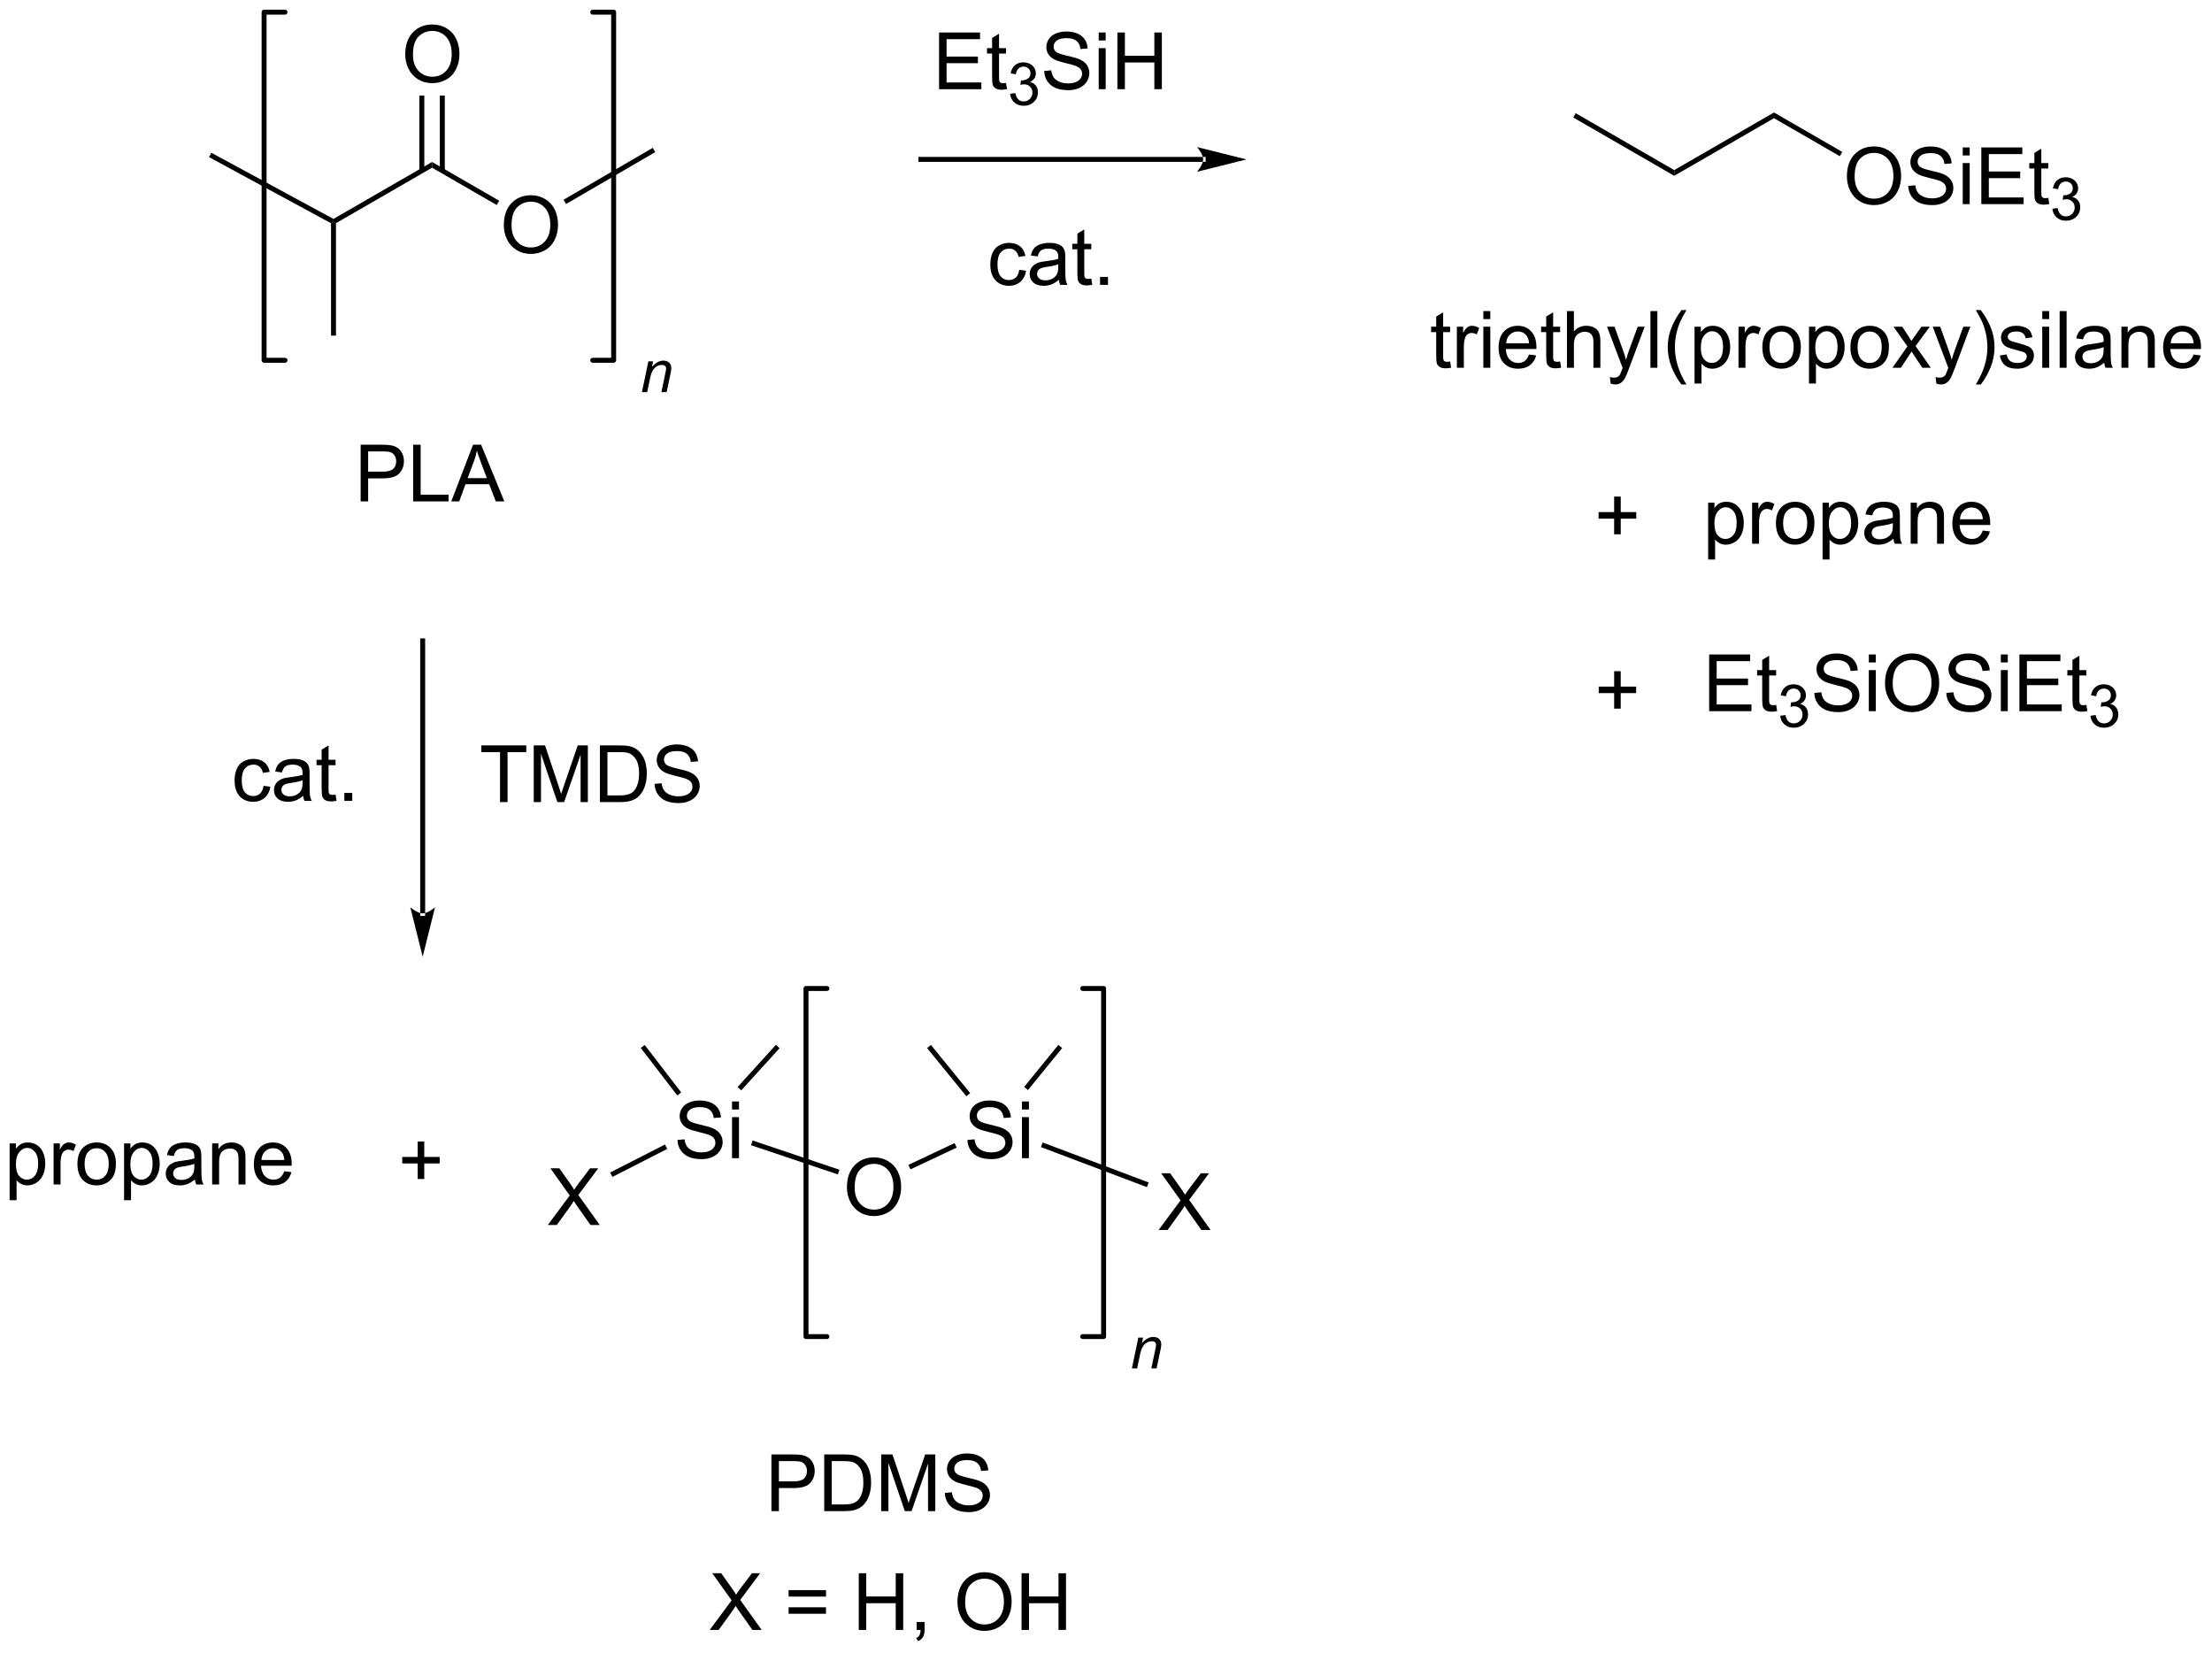 <?xml version="1.0" encoding="UTF-8"?>
<!DOCTYPE svg PUBLIC '-//W3C//DTD SVG 1.0//EN'
          'http://www.w3.org/TR/2001/REC-SVG-20010904/DTD/svg10.dtd'>
<svg stroke-dasharray="none" shape-rendering="auto" xmlns="http://www.w3.org/2000/svg" font-family="'Dialog'" text-rendering="auto" width="613" fill-opacity="1" color-interpolation="auto" color-rendering="auto" preserveAspectRatio="xMidYMid meet" font-size="12px" viewBox="0 0 613 458" fill="black" xmlns:xlink="http://www.w3.org/1999/xlink" stroke="black" image-rendering="auto" stroke-miterlimit="10" stroke-linecap="square" stroke-linejoin="miter" font-style="normal" stroke-width="1" height="458" stroke-dashoffset="0" font-weight="normal" stroke-opacity="1"
><!--Generated by the Batik Graphics2D SVG Generator--><defs id="genericDefs"
  /><g
  ><defs id="defs1"
    ><clipPath clipPathUnits="userSpaceOnUse" id="clipPath1"
      ><path d="M1.19 0.646 L230.915 0.646 L230.915 172.165 L1.19 172.165 L1.19 0.646 Z"
      /></clipPath
      ><clipPath clipPathUnits="userSpaceOnUse" id="clipPath2"
      ><path d="M-0.444 229.329 L-0.444 396.08 L222.894 396.08 L222.894 229.329 Z"
      /></clipPath
    ></defs
    ><g transform="scale(2.667,2.667) translate(-1.19,-0.646) matrix(1.029,0,0,1.029,1.646,-235.243)"
    ><path d="M121.053 245.588 L121.053 245.588 L92.545 245.588 L92.295 245.588 L92.295 245.088 L92.545 245.088 L121.053 245.088 L121.303 245.088 L121.303 245.588 ZM125.428 245.338 L120.428 244.088 C120.428 244.088 121.053 244.791 121.053 245.338 C121.053 245.885 120.428 246.588 120.428 246.588 Z" stroke="none" clip-path="url(#clipPath2)"
    /></g
    ><g transform="matrix(2.743,0,0,2.743,1.217,-629.035)"
    ><path d="M94.429 238.333 L94.429 232.607 L98.57 232.607 L98.57 233.281 L95.187 233.281 L95.187 235.036 L98.356 235.036 L98.356 235.708 L95.187 235.708 L95.187 237.656 L98.703 237.656 L98.703 238.333 L94.429 238.333 ZM101.195 237.703 L101.296 238.325 Q100.999 238.388 100.765 238.388 Q100.382 238.388 100.171 238.268 Q99.96 238.146 99.874 237.948 Q99.788 237.75 99.788 237.117 L99.788 234.732 L99.273 234.732 L99.273 234.185 L99.788 234.185 L99.788 233.156 L100.489 232.734 L100.489 234.185 L101.195 234.185 L101.195 234.732 L100.489 234.732 L100.489 237.156 Q100.489 237.458 100.525 237.544 Q100.562 237.63 100.645 237.682 Q100.731 237.732 100.887 237.732 Q101.004 237.732 101.195 237.703 Z" stroke="none" clip-path="url(#clipPath2)"
    /></g
    ><g transform="matrix(2.743,0,0,2.743,1.217,-629.035)"
    ><path d="M101.607 238.798 L102.134 238.728 Q102.226 239.177 102.443 239.375 Q102.661 239.572 102.976 239.572 Q103.347 239.572 103.603 239.314 Q103.861 239.056 103.861 238.675 Q103.861 238.312 103.622 238.078 Q103.386 237.841 103.019 237.841 Q102.87 237.841 102.648 237.9 L102.706 237.437 Q102.759 237.443 102.79 237.443 Q103.128 237.443 103.398 237.267 Q103.667 237.091 103.667 236.724 Q103.667 236.435 103.47 236.246 Q103.275 236.054 102.964 236.054 Q102.656 236.054 102.451 236.248 Q102.245 236.441 102.187 236.828 L101.659 236.734 Q101.757 236.203 102.099 235.912 Q102.443 235.621 102.953 235.621 Q103.304 235.621 103.599 235.771 Q103.896 235.922 104.052 236.183 Q104.208 236.443 104.208 236.736 Q104.208 237.015 104.058 237.244 Q103.909 237.472 103.617 237.607 Q103.997 237.695 104.208 237.972 Q104.419 238.248 104.419 238.664 Q104.419 239.226 104.009 239.619 Q103.599 240.009 102.972 240.009 Q102.407 240.009 102.032 239.673 Q101.659 239.335 101.607 238.798 Z" stroke="none" clip-path="url(#clipPath2)"
    /></g
    ><g transform="matrix(2.743,0,0,2.743,1.217,-629.035)"
    ><path d="M105.051 236.492 L105.767 236.429 Q105.817 236.859 106.002 237.135 Q106.189 237.411 106.58 237.581 Q106.971 237.75 107.457 237.75 Q107.892 237.75 108.223 237.622 Q108.556 237.492 108.718 237.268 Q108.879 237.044 108.879 236.778 Q108.879 236.508 108.723 236.307 Q108.567 236.107 108.207 235.969 Q107.978 235.88 107.189 235.69 Q106.4 235.5 106.082 235.333 Q105.674 235.117 105.471 234.799 Q105.27 234.482 105.27 234.086 Q105.27 233.653 105.515 233.276 Q105.762 232.898 106.234 232.703 Q106.707 232.508 107.286 232.508 Q107.924 232.508 108.408 232.713 Q108.895 232.919 109.155 233.317 Q109.418 233.716 109.439 234.219 L108.713 234.273 Q108.653 233.732 108.314 233.456 Q107.978 233.177 107.317 233.177 Q106.629 233.177 106.314 233.429 Q106.002 233.679 106.002 234.036 Q106.002 234.344 106.223 234.544 Q106.442 234.742 107.366 234.953 Q108.291 235.161 108.635 235.317 Q109.135 235.547 109.371 235.901 Q109.611 236.255 109.611 236.716 Q109.611 237.172 109.348 237.578 Q109.088 237.982 108.596 238.208 Q108.106 238.432 107.494 238.432 Q106.715 238.432 106.189 238.206 Q105.666 237.976 105.366 237.523 Q105.067 237.067 105.051 236.492 ZM110.559 233.414 L110.559 232.607 L111.262 232.607 L111.262 233.414 L110.559 233.414 ZM110.559 238.333 L110.559 234.185 L111.262 234.185 L111.262 238.333 L110.559 238.333 ZM112.446 238.333 L112.446 232.607 L113.204 232.607 L113.204 234.958 L116.18 234.958 L116.18 232.607 L116.938 232.607 L116.938 238.333 L116.18 238.333 L116.18 235.633 L113.204 235.633 L113.204 238.333 L112.446 238.333 Z" stroke="none" clip-path="url(#clipPath2)"
    /></g
    ><g transform="matrix(2.743,0,0,2.743,1.217,-629.035)"
    ><path d="M102.53 256.581 L103.222 256.672 Q103.108 257.386 102.641 257.792 Q102.175 258.195 101.496 258.195 Q100.644 258.195 100.126 257.638 Q99.608 257.081 99.608 256.042 Q99.608 255.37 99.829 254.867 Q100.053 254.362 100.509 254.112 Q100.965 253.859 101.498 253.859 Q102.175 253.859 102.605 254.201 Q103.035 254.542 103.155 255.172 L102.472 255.276 Q102.373 254.859 102.126 254.649 Q101.879 254.438 101.527 254.438 Q100.996 254.438 100.662 254.818 Q100.332 255.198 100.332 256.024 Q100.332 256.86 100.652 257.24 Q100.972 257.617 101.488 257.617 Q101.902 257.617 102.178 257.365 Q102.457 257.11 102.53 256.581 ZM106.53 257.589 Q106.139 257.922 105.777 258.06 Q105.418 258.195 105.004 258.195 Q104.319 258.195 103.951 257.862 Q103.584 257.526 103.584 257.008 Q103.584 256.703 103.722 256.451 Q103.863 256.198 104.087 256.047 Q104.311 255.893 104.592 255.815 Q104.8 255.761 105.217 255.711 Q106.069 255.609 106.472 255.469 Q106.475 255.323 106.475 255.284 Q106.475 254.854 106.277 254.68 Q106.006 254.44 105.475 254.44 Q104.98 254.44 104.743 254.615 Q104.506 254.789 104.394 255.229 L103.707 255.136 Q103.8 254.696 104.014 254.425 Q104.23 254.151 104.636 254.005 Q105.043 253.859 105.576 253.859 Q106.108 253.859 106.438 253.984 Q106.772 254.109 106.928 254.3 Q107.084 254.487 107.147 254.776 Q107.183 254.956 107.183 255.425 L107.183 256.362 Q107.183 257.344 107.228 257.604 Q107.272 257.862 107.405 258.102 L106.67 258.102 Q106.561 257.883 106.53 257.589 ZM106.472 256.018 Q106.09 256.175 105.324 256.284 Q104.889 256.346 104.709 256.425 Q104.53 256.503 104.431 256.654 Q104.334 256.805 104.334 256.987 Q104.334 257.268 104.548 257.456 Q104.761 257.643 105.17 257.643 Q105.576 257.643 105.891 257.466 Q106.209 257.289 106.358 256.979 Q106.472 256.742 106.472 256.276 L106.472 256.018 ZM109.807 257.471 L109.909 258.094 Q109.612 258.156 109.377 258.156 Q108.994 258.156 108.784 258.037 Q108.573 257.914 108.487 257.716 Q108.401 257.518 108.401 256.886 L108.401 254.5 L107.885 254.5 L107.885 253.953 L108.401 253.953 L108.401 252.925 L109.101 252.503 L109.101 253.953 L109.807 253.953 L109.807 254.5 L109.101 254.5 L109.101 256.925 Q109.101 257.227 109.138 257.313 Q109.174 257.399 109.257 257.451 Q109.343 257.5 109.5 257.5 Q109.617 257.5 109.807 257.471 ZM110.694 258.102 L110.694 257.3 L111.496 257.3 L111.496 258.102 L110.694 258.102 Z" stroke="none" clip-path="url(#clipPath2)"
    /></g
    ><g transform="matrix(2.743,0,0,2.743,1.217,-629.035)"
    ><path d="M42.009 321.594 L42.009 321.594 L42.009 294.066 L42.009 293.816 L42.509 293.816 L42.509 294.066 L42.509 321.594 L42.509 321.844 L42.009 321.844 ZM42.259 325.969 L43.509 320.969 C43.509 320.969 42.806 321.594 42.259 321.594 C41.712 321.594 41.009 320.969 41.009 320.969 Z" stroke="none" clip-path="url(#clipPath2)"
    /></g
    ><g transform="matrix(2.743,0,0,2.743,1.217,-629.035)"
    ><path d="M50.075 310.35 L50.075 305.298 L48.188 305.298 L48.188 304.623 L52.727 304.623 L52.727 305.298 L50.833 305.298 L50.833 310.35 L50.075 310.35 ZM53.48 310.35 L53.48 304.623 L54.621 304.623 L55.978 308.678 Q56.165 309.243 56.251 309.524 Q56.348 309.212 56.556 308.608 L57.926 304.623 L58.947 304.623 L58.947 310.35 L58.215 310.35 L58.215 305.556 L56.551 310.35 L55.868 310.35 L54.212 305.475 L54.212 310.35 L53.48 310.35 ZM60.168 310.35 L60.168 304.623 L62.142 304.623 Q62.809 304.623 63.16 304.704 Q63.652 304.819 64.001 305.116 Q64.454 305.498 64.678 306.095 Q64.902 306.688 64.902 307.454 Q64.902 308.108 64.749 308.613 Q64.598 309.116 64.358 309.446 Q64.121 309.774 63.837 309.965 Q63.556 310.155 63.155 310.254 Q62.754 310.35 62.236 310.35 L60.168 310.35 ZM60.926 309.673 L62.15 309.673 Q62.715 309.673 63.038 309.569 Q63.361 309.462 63.551 309.272 Q63.822 309.001 63.97 308.548 Q64.121 308.092 64.121 307.444 Q64.121 306.545 63.827 306.063 Q63.533 305.579 63.111 305.415 Q62.806 305.298 62.129 305.298 L60.926 305.298 L60.926 309.673 ZM65.688 308.509 L66.404 308.446 Q66.453 308.876 66.638 309.152 Q66.826 309.428 67.216 309.597 Q67.607 309.767 68.094 309.767 Q68.529 309.767 68.859 309.639 Q69.193 309.509 69.354 309.285 Q69.516 309.061 69.516 308.795 Q69.516 308.524 69.359 308.324 Q69.203 308.123 68.844 307.985 Q68.615 307.897 67.826 307.707 Q67.037 307.517 66.719 307.35 Q66.31 307.134 66.107 306.816 Q65.906 306.498 65.906 306.103 Q65.906 305.67 66.151 305.293 Q66.398 304.915 66.87 304.72 Q67.344 304.524 67.922 304.524 Q68.56 304.524 69.044 304.73 Q69.531 304.936 69.792 305.334 Q70.055 305.733 70.076 306.235 L69.349 306.29 Q69.289 305.748 68.951 305.472 Q68.615 305.194 67.953 305.194 Q67.266 305.194 66.951 305.446 Q66.638 305.696 66.638 306.053 Q66.638 306.36 66.859 306.561 Q67.078 306.759 68.003 306.97 Q68.927 307.178 69.271 307.334 Q69.771 307.563 70.008 307.918 Q70.247 308.272 70.247 308.733 Q70.247 309.188 69.984 309.595 Q69.724 309.998 69.232 310.225 Q68.742 310.449 68.13 310.449 Q67.352 310.449 66.826 310.222 Q66.302 309.993 66.003 309.54 Q65.703 309.084 65.688 308.509 Z" stroke="none" clip-path="url(#clipPath2)"
    /></g
    ><g transform="matrix(2.743,0,0,2.743,1.217,-629.035)"
    ><path d="M33.5 251.869 L33.25 251.725 L33.246 251.439 L43.209 245.686 L43.209 246.264 Z" stroke="none" clip-path="url(#clipPath2)"
    /></g
    ><g transform="matrix(2.743,0,0,2.743,1.217,-629.035)"
    ><path d="M50.457 252.086 Q50.457 250.659 51.222 249.854 Q51.988 249.047 53.199 249.047 Q53.99 249.047 54.626 249.427 Q55.264 249.805 55.597 250.482 Q55.933 251.159 55.933 252.018 Q55.933 252.891 55.582 253.578 Q55.23 254.266 54.584 254.62 Q53.941 254.974 53.194 254.974 Q52.386 254.974 51.748 254.583 Q51.113 254.19 50.785 253.516 Q50.457 252.839 50.457 252.086 ZM51.238 252.096 Q51.238 253.133 51.793 253.729 Q52.35 254.323 53.191 254.323 Q54.045 254.323 54.597 253.721 Q55.152 253.12 55.152 252.016 Q55.152 251.315 54.915 250.794 Q54.678 250.273 54.222 249.987 Q53.769 249.698 53.201 249.698 Q52.397 249.698 51.816 250.253 Q51.238 250.805 51.238 252.096 Z" stroke="none" clip-path="url(#clipPath2)"
    /></g
    ><g transform="matrix(2.743,0,0,2.743,1.217,-629.035)"
    ><path d="M43.209 246.264 L43.209 245.686 L49.989 249.601 L49.739 250.034 Z" stroke="none" clip-path="url(#clipPath2)"
    /></g
    ><g transform="matrix(2.743,0,0,2.743,1.217,-629.035)"
    ><path d="M40.497 234.836 Q40.497 233.409 41.263 232.604 Q42.029 231.797 43.239 231.797 Q44.031 231.797 44.667 232.177 Q45.305 232.555 45.638 233.232 Q45.974 233.909 45.974 234.768 Q45.974 235.641 45.622 236.328 Q45.271 237.016 44.625 237.37 Q43.982 237.724 43.234 237.724 Q42.427 237.724 41.789 237.333 Q41.154 236.94 40.825 236.266 Q40.497 235.589 40.497 234.836 ZM41.279 234.846 Q41.279 235.883 41.833 236.479 Q42.391 237.073 43.232 237.073 Q44.086 237.073 44.638 236.471 Q45.193 235.87 45.193 234.766 Q45.193 234.065 44.956 233.544 Q44.719 233.023 44.263 232.737 Q43.81 232.448 43.242 232.448 Q42.437 232.448 41.857 233.003 Q41.279 233.555 41.279 234.846 Z" stroke="none" clip-path="url(#clipPath2)"
    /></g
    ><g transform="matrix(2.743,0,0,2.743,1.217,-629.035)"
    ><path d="M44.494 246.573 L44.494 238.977 L43.994 238.977 L43.994 246.573 ZM42.424 246.573 L42.424 238.977 L41.924 238.977 L41.924 246.573 Z" stroke="none" clip-path="url(#clipPath2)"
    /></g
    ><g transform="matrix(2.743,0,0,2.743,1.217,-629.035)"
    ><path d="M33.246 251.439 L33.25 251.725 L33 251.874 L20.672 245.195 L20.91 244.755 Z" stroke="none" clip-path="url(#clipPath2)"
    /></g
    ><g transform="matrix(2.743,0,0,2.743,1.217,-629.035)"
    ><path d="M33 251.874 L33.25 251.725 L33.5 251.869 L33.5 263.225 L33 263.225 Z" stroke="none" clip-path="url(#clipPath2)"
    /></g
    ><g transform="matrix(2.743,0,0,2.743,1.217,-629.035)"
    ><path d="M56.743 249.935 L56.491 249.502 L65.502 244.259 L65.754 244.691 Z" stroke="none" clip-path="url(#clipPath2)"
    /></g
    ><g stroke-width="0.5" transform="matrix(2.743,0,0,2.743,1.217,-629.035)" stroke-linejoin="round" stroke-linecap="round"
    ><path fill="none" d="M59.443 265.718 L61.553 265.718 L61.553 230.552 L59.443 230.552" clip-path="url(#clipPath2)"
    /></g
    ><g stroke-width="0.5" transform="matrix(2.743,0,0,2.743,1.217,-629.035)" stroke-linejoin="round" stroke-linecap="round"
    ><path fill="none" d="M28.347 230.552 L26.237 230.552 L26.237 265.718 L28.347 265.718" clip-path="url(#clipPath2)"
    /></g
    ><g transform="matrix(2.743,0,0,2.743,1.217,-629.035)"
    ><path d="M64.41 268.934 L65.061 265.823 L65.541 265.823 L65.428 266.364 Q65.74 266.046 66.012 265.899 Q66.285 265.753 66.57 265.753 Q66.947 265.753 67.162 265.958 Q67.379 266.163 67.379 266.505 Q67.379 266.678 67.303 267.049 L66.906 268.934 L66.377 268.934 L66.789 266.962 Q66.852 266.674 66.852 266.538 Q66.852 266.382 66.744 266.286 Q66.637 266.188 66.436 266.188 Q66.027 266.188 65.709 266.481 Q65.393 266.774 65.242 267.487 L64.942 268.934 L64.41 268.934 Z" stroke="none" clip-path="url(#clipPath2)"
    /></g
    ><g transform="matrix(2.743,0,0,2.743,1.217,-629.035)"
    ><path d="M35.992 279.975 L35.992 274.248 L38.154 274.248 Q38.724 274.248 39.023 274.303 Q39.445 274.373 39.729 274.571 Q40.016 274.767 40.19 275.123 Q40.365 275.478 40.365 275.905 Q40.365 276.634 39.898 277.142 Q39.435 277.647 38.219 277.647 L36.75 277.647 L36.75 279.975 L35.992 279.975 ZM36.75 276.97 L38.232 276.97 Q38.966 276.97 39.273 276.696 Q39.583 276.423 39.583 275.928 Q39.583 275.569 39.401 275.313 Q39.219 275.056 38.922 274.975 Q38.732 274.923 38.216 274.923 L36.75 274.923 L36.75 276.97 ZM41.297 279.975 L41.297 274.248 L42.055 274.248 L42.055 279.298 L44.875 279.298 L44.875 279.975 L41.297 279.975 ZM45.147 279.975 L47.348 274.248 L48.165 274.248 L50.509 279.975 L49.645 279.975 L48.978 278.241 L46.582 278.241 L45.954 279.975 L45.147 279.975 ZM46.801 277.623 L48.743 277.623 L48.145 276.038 Q47.871 275.313 47.738 274.85 Q47.629 275.399 47.431 275.944 L46.801 277.623 Z" stroke="none" clip-path="url(#clipPath2)"
    /></g
    ><g transform="matrix(2.743,0,0,2.743,1.217,-629.035)"
    ><path d="M162.634 300.91 L162.634 299.34 L161.074 299.34 L161.074 298.684 L162.634 298.684 L162.634 297.127 L163.298 297.127 L163.298 298.684 L164.855 298.684 L164.855 299.34 L163.298 299.34 L163.298 300.91 L162.634 300.91 Z" stroke="none" clip-path="url(#clipPath2)"
    /></g
    ><g transform="matrix(2.743,0,0,2.743,1.217,-629.035)"
    ><path d="M158.5 241.191 L158.75 240.758 L168.704 246.505 L168.704 247.083 Z" stroke="none" clip-path="url(#clipPath2)"
    /></g
    ><g transform="matrix(2.743,0,0,2.743,1.217,-629.035)"
    ><path d="M168.704 247.083 L168.704 246.505 L178.783 240.686 L178.783 241.264 Z" stroke="none" clip-path="url(#clipPath2)"
    /></g
    ><g transform="matrix(2.743,0,0,2.743,1.217,-629.035)"
    ><path d="M186.149 247.155 Q186.149 245.728 186.915 244.923 Q187.681 244.116 188.892 244.116 Q189.683 244.116 190.319 244.496 Q190.957 244.874 191.29 245.551 Q191.626 246.228 191.626 247.087 Q191.626 247.96 191.274 248.647 Q190.923 249.335 190.277 249.689 Q189.634 250.043 188.886 250.043 Q188.079 250.043 187.441 249.652 Q186.806 249.259 186.477 248.585 Q186.149 247.907 186.149 247.155 ZM186.931 247.165 Q186.931 248.202 187.485 248.798 Q188.043 249.392 188.884 249.392 Q189.738 249.392 190.29 248.79 Q190.845 248.189 190.845 247.085 Q190.845 246.384 190.608 245.863 Q190.371 245.342 189.915 245.056 Q189.462 244.767 188.894 244.767 Q188.089 244.767 187.509 245.322 Q186.931 245.874 186.931 247.165 ZM192.343 248.103 L193.06 248.04 Q193.109 248.47 193.294 248.746 Q193.481 249.022 193.872 249.191 Q194.263 249.361 194.75 249.361 Q195.185 249.361 195.515 249.233 Q195.849 249.103 196.01 248.879 Q196.172 248.655 196.172 248.389 Q196.172 248.119 196.015 247.918 Q195.859 247.717 195.5 247.579 Q195.27 247.491 194.481 247.301 Q193.692 247.111 193.375 246.944 Q192.966 246.728 192.763 246.41 Q192.562 246.092 192.562 245.697 Q192.562 245.264 192.807 244.887 Q193.054 244.509 193.526 244.314 Q194 244.119 194.578 244.119 Q195.216 244.119 195.7 244.324 Q196.187 244.53 196.448 244.928 Q196.711 245.327 196.731 245.829 L196.005 245.884 Q195.945 245.342 195.606 245.066 Q195.27 244.788 194.609 244.788 Q193.922 244.788 193.606 245.04 Q193.294 245.29 193.294 245.647 Q193.294 245.954 193.515 246.155 Q193.734 246.353 194.659 246.564 Q195.583 246.772 195.927 246.928 Q196.427 247.157 196.664 247.512 Q196.903 247.866 196.903 248.327 Q196.903 248.782 196.64 249.189 Q196.38 249.592 195.888 249.819 Q195.398 250.043 194.786 250.043 Q194.007 250.043 193.481 249.816 Q192.958 249.587 192.659 249.134 Q192.359 248.678 192.343 248.103 ZM197.851 245.025 L197.851 244.217 L198.554 244.217 L198.554 245.025 L197.851 245.025 ZM197.851 249.944 L197.851 245.796 L198.554 245.796 L198.554 249.944 L197.851 249.944 ZM199.73 249.944 L199.73 244.217 L203.871 244.217 L203.871 244.892 L200.488 244.892 L200.488 246.647 L203.657 246.647 L203.657 247.319 L200.488 247.319 L200.488 249.267 L204.004 249.267 L204.004 249.944 L199.73 249.944 ZM206.496 249.314 L206.597 249.936 Q206.3 249.999 206.066 249.999 Q205.683 249.999 205.472 249.879 Q205.261 249.756 205.175 249.559 Q205.089 249.361 205.089 248.728 L205.089 246.342 L204.574 246.342 L204.574 245.796 L205.089 245.796 L205.089 244.767 L205.79 244.345 L205.79 245.796 L206.496 245.796 L206.496 246.342 L205.79 246.342 L205.79 248.767 Q205.79 249.069 205.827 249.155 Q205.863 249.241 205.946 249.293 Q206.032 249.342 206.189 249.342 Q206.306 249.342 206.496 249.314 Z" stroke="none" clip-path="url(#clipPath2)"
    /></g
    ><g transform="matrix(2.743,0,0,2.743,1.217,-629.035)"
    ><path d="M206.908 250.409 L207.435 250.339 Q207.527 250.788 207.744 250.985 Q207.963 251.183 208.277 251.183 Q208.648 251.183 208.904 250.925 Q209.162 250.667 209.162 250.286 Q209.162 249.923 208.923 249.689 Q208.687 249.452 208.32 249.452 Q208.172 249.452 207.949 249.511 L208.007 249.048 Q208.06 249.054 208.091 249.054 Q208.429 249.054 208.699 248.878 Q208.968 248.702 208.968 248.335 Q208.968 248.046 208.771 247.857 Q208.576 247.665 208.265 247.665 Q207.957 247.665 207.752 247.858 Q207.547 248.052 207.488 248.439 L206.961 248.345 Q207.058 247.814 207.4 247.523 Q207.744 247.232 208.254 247.232 Q208.605 247.232 208.9 247.382 Q209.197 247.532 209.353 247.794 Q209.509 248.054 209.509 248.347 Q209.509 248.626 209.359 248.855 Q209.211 249.083 208.918 249.218 Q209.298 249.306 209.509 249.583 Q209.72 249.858 209.72 250.274 Q209.72 250.837 209.31 251.23 Q208.9 251.62 208.273 251.62 Q207.709 251.62 207.334 251.284 Q206.961 250.946 206.908 250.409 Z" stroke="none" clip-path="url(#clipPath2)"
    /></g
    ><g transform="matrix(2.743,0,0,2.743,1.217,-629.035)"
    ><path d="M178.783 241.264 L178.783 240.686 L185.682 244.67 L185.432 245.103 Z" stroke="none" clip-path="url(#clipPath2)"
    /></g
    ><g transform="matrix(2.743,0,0,2.743,1.217,-629.035)"
    ><path d="M162.632 283.296 L162.632 281.716 L161.062 281.716 L161.062 281.055 L162.632 281.055 L162.632 279.488 L163.3 279.488 L163.3 281.055 L164.867 281.055 L164.867 281.716 L163.3 281.716 L163.3 283.296 L162.632 283.296 Z" stroke="none" clip-path="url(#clipPath2)"
    /></g
    ><g transform="matrix(2.743,0,0,2.743,1.217,-629.035)"
    ><path d="M172.233 301.163 L172.233 295.436 L176.373 295.436 L176.373 296.11 L172.991 296.11 L172.991 297.866 L176.16 297.866 L176.16 298.538 L172.991 298.538 L172.991 300.485 L176.506 300.485 L176.506 301.163 L172.233 301.163 ZM178.998 300.532 L179.1 301.155 Q178.803 301.217 178.569 301.217 Q178.186 301.217 177.975 301.097 Q177.764 300.975 177.678 300.777 Q177.592 300.579 177.592 299.946 L177.592 297.561 L177.077 297.561 L177.077 297.014 L177.592 297.014 L177.592 295.985 L178.293 295.563 L178.293 297.014 L178.998 297.014 L178.998 297.561 L178.293 297.561 L178.293 299.985 Q178.293 300.288 178.329 300.373 Q178.366 300.459 178.449 300.512 Q178.535 300.561 178.691 300.561 Q178.808 300.561 178.998 300.532 Z" stroke="none" clip-path="url(#clipPath2)"
    /></g
    ><g transform="matrix(2.743,0,0,2.743,1.217,-629.035)"
    ><path d="M179.411 301.628 L179.938 301.557 Q180.03 302.007 180.246 302.204 Q180.465 302.401 180.78 302.401 Q181.151 302.401 181.407 302.143 Q181.665 301.886 181.665 301.505 Q181.665 301.141 181.426 300.907 Q181.19 300.671 180.823 300.671 Q180.674 300.671 180.452 300.729 L180.51 300.266 Q180.563 300.272 180.594 300.272 Q180.932 300.272 181.202 300.096 Q181.471 299.921 181.471 299.553 Q181.471 299.264 181.274 299.075 Q181.078 298.884 180.768 298.884 Q180.459 298.884 180.254 299.077 Q180.049 299.27 179.991 299.657 L179.463 299.563 Q179.561 299.032 179.903 298.741 Q180.246 298.45 180.756 298.45 Q181.108 298.45 181.403 298.6 Q181.7 298.751 181.856 299.012 Q182.012 299.272 182.012 299.565 Q182.012 299.844 181.862 300.073 Q181.713 300.302 181.42 300.436 Q181.801 300.524 182.012 300.802 Q182.223 301.077 182.223 301.493 Q182.223 302.055 181.813 302.448 Q181.403 302.839 180.776 302.839 Q180.211 302.839 179.836 302.503 Q179.463 302.165 179.411 301.628 Z" stroke="none" clip-path="url(#clipPath2)"
    /></g
    ><g transform="matrix(2.743,0,0,2.743,1.217,-629.035)"
    ><path d="M182.855 299.321 L183.571 299.259 Q183.62 299.688 183.805 299.965 Q183.993 300.241 184.383 300.41 Q184.774 300.579 185.261 300.579 Q185.696 300.579 186.027 300.452 Q186.36 300.321 186.522 300.097 Q186.683 299.873 186.683 299.608 Q186.683 299.337 186.527 299.137 Q186.37 298.936 186.011 298.798 Q185.782 298.709 184.993 298.519 Q184.204 298.329 183.886 298.163 Q183.477 297.946 183.274 297.629 Q183.074 297.311 183.074 296.915 Q183.074 296.483 183.318 296.105 Q183.566 295.728 184.037 295.532 Q184.511 295.337 185.089 295.337 Q185.727 295.337 186.212 295.543 Q186.699 295.748 186.959 296.147 Q187.222 296.545 187.243 297.048 L186.516 297.103 Q186.456 296.561 186.118 296.285 Q185.782 296.006 185.12 296.006 Q184.433 296.006 184.118 296.259 Q183.805 296.509 183.805 296.866 Q183.805 297.173 184.027 297.373 Q184.245 297.571 185.17 297.782 Q186.095 297.991 186.438 298.147 Q186.938 298.376 187.175 298.73 Q187.415 299.084 187.415 299.545 Q187.415 300.001 187.152 300.407 Q186.891 300.811 186.399 301.038 Q185.91 301.262 185.298 301.262 Q184.519 301.262 183.993 301.035 Q183.47 300.806 183.17 300.353 Q182.87 299.897 182.855 299.321 ZM188.363 296.243 L188.363 295.436 L189.066 295.436 L189.066 296.243 L188.363 296.243 ZM188.363 301.163 L188.363 297.014 L189.066 297.014 L189.066 301.163 L188.363 301.163 ZM189.997 298.373 Q189.997 296.946 190.762 296.142 Q191.528 295.334 192.739 295.334 Q193.531 295.334 194.166 295.715 Q194.804 296.092 195.137 296.769 Q195.473 297.446 195.473 298.306 Q195.473 299.178 195.122 299.866 Q194.77 300.553 194.124 300.907 Q193.481 301.262 192.734 301.262 Q191.927 301.262 191.288 300.871 Q190.653 300.478 190.325 299.803 Q189.997 299.126 189.997 298.373 ZM190.778 298.384 Q190.778 299.42 191.333 300.017 Q191.89 300.61 192.731 300.61 Q193.585 300.61 194.137 300.009 Q194.692 299.407 194.692 298.303 Q194.692 297.603 194.455 297.082 Q194.218 296.561 193.762 296.274 Q193.309 295.985 192.742 295.985 Q191.937 295.985 191.356 296.54 Q190.778 297.092 190.778 298.384 ZM196.191 299.321 L196.907 299.259 Q196.956 299.688 197.141 299.965 Q197.329 300.241 197.72 300.41 Q198.11 300.579 198.597 300.579 Q199.032 300.579 199.363 300.452 Q199.696 300.321 199.857 300.097 Q200.019 299.873 200.019 299.608 Q200.019 299.337 199.863 299.137 Q199.706 298.936 199.347 298.798 Q199.118 298.709 198.329 298.519 Q197.54 298.329 197.222 298.163 Q196.813 297.946 196.61 297.629 Q196.41 297.311 196.41 296.915 Q196.41 296.483 196.654 296.105 Q196.902 295.728 197.373 295.532 Q197.847 295.337 198.425 295.337 Q199.063 295.337 199.548 295.543 Q200.035 295.748 200.295 296.147 Q200.558 296.545 200.579 297.048 L199.852 297.103 Q199.792 296.561 199.454 296.285 Q199.118 296.006 198.456 296.006 Q197.769 296.006 197.454 296.259 Q197.141 296.509 197.141 296.866 Q197.141 297.173 197.363 297.373 Q197.581 297.571 198.506 297.782 Q199.43 297.991 199.774 298.147 Q200.274 298.376 200.511 298.73 Q200.751 299.084 200.751 299.545 Q200.751 300.001 200.488 300.407 Q200.227 300.811 199.735 301.038 Q199.245 301.262 198.633 301.262 Q197.855 301.262 197.329 301.035 Q196.805 300.806 196.506 300.353 Q196.206 299.897 196.191 299.321 ZM201.699 296.243 L201.699 295.436 L202.402 295.436 L202.402 296.243 L201.699 296.243 ZM201.699 301.163 L201.699 297.014 L202.402 297.014 L202.402 301.163 L201.699 301.163 ZM203.577 301.163 L203.577 295.436 L207.718 295.436 L207.718 296.11 L204.335 296.11 L204.335 297.866 L207.505 297.866 L207.505 298.538 L204.335 298.538 L204.335 300.485 L207.851 300.485 L207.851 301.163 L203.577 301.163 ZM210.343 300.532 L210.445 301.155 Q210.148 301.217 209.913 301.217 Q209.531 301.217 209.32 301.097 Q209.109 300.975 209.023 300.777 Q208.937 300.579 208.937 299.946 L208.937 297.561 L208.421 297.561 L208.421 297.014 L208.937 297.014 L208.937 295.985 L209.637 295.563 L209.637 297.014 L210.343 297.014 L210.343 297.561 L209.637 297.561 L209.637 299.985 Q209.637 300.288 209.674 300.373 Q209.71 300.459 209.794 300.512 Q209.88 300.561 210.036 300.561 Q210.153 300.561 210.343 300.532 Z" stroke="none" clip-path="url(#clipPath2)"
    /></g
    ><g transform="matrix(2.743,0,0,2.743,1.217,-629.035)"
    ><path d="M210.755 301.628 L211.283 301.557 Q211.374 302.007 211.591 302.204 Q211.81 302.401 212.124 302.401 Q212.495 302.401 212.751 302.143 Q213.009 301.886 213.009 301.505 Q213.009 301.141 212.771 300.907 Q212.535 300.671 212.167 300.671 Q212.019 300.671 211.796 300.729 L211.855 300.266 Q211.908 300.272 211.939 300.272 Q212.277 300.272 212.546 300.096 Q212.816 299.921 212.816 299.553 Q212.816 299.264 212.619 299.075 Q212.423 298.884 212.113 298.884 Q211.804 298.884 211.599 299.077 Q211.394 299.27 211.335 299.657 L210.808 299.563 Q210.906 299.032 211.247 298.741 Q211.591 298.45 212.101 298.45 Q212.452 298.45 212.747 298.6 Q213.044 298.751 213.201 299.012 Q213.357 299.272 213.357 299.565 Q213.357 299.844 213.206 300.073 Q213.058 300.302 212.765 300.436 Q213.146 300.524 213.357 300.802 Q213.568 301.077 213.568 301.493 Q213.568 302.055 213.158 302.448 Q212.747 302.839 212.12 302.839 Q211.556 302.839 211.181 302.503 Q210.808 302.165 210.755 301.628 Z" stroke="none" clip-path="url(#clipPath2)"
    /></g
    ><g transform="matrix(2.743,0,0,2.743,1.217,-629.035)"
    ><path d="M172.129 285.845 L172.129 280.105 L172.769 280.105 L172.769 280.644 Q172.996 280.326 173.28 280.17 Q173.566 280.011 173.972 280.011 Q174.504 280.011 174.91 280.285 Q175.316 280.558 175.522 281.056 Q175.73 281.553 175.73 282.147 Q175.73 282.785 175.501 283.295 Q175.272 283.803 174.837 284.076 Q174.402 284.347 173.92 284.347 Q173.569 284.347 173.29 284.199 Q173.012 284.05 172.832 283.824 L172.832 285.845 L172.129 285.845 ZM172.764 282.201 Q172.764 283.003 173.087 283.386 Q173.412 283.769 173.873 283.769 Q174.342 283.769 174.675 283.373 Q175.012 282.975 175.012 282.144 Q175.012 281.35 174.683 280.957 Q174.358 280.561 173.905 280.561 Q173.457 280.561 173.11 280.983 Q172.764 281.402 172.764 282.201 ZM176.57 284.253 L176.57 280.105 L177.203 280.105 L177.203 280.733 Q177.445 280.293 177.648 280.152 Q177.854 280.011 178.101 280.011 Q178.456 280.011 178.823 280.238 L178.581 280.889 Q178.323 280.738 178.065 280.738 Q177.836 280.738 177.651 280.876 Q177.469 281.014 177.39 281.261 Q177.273 281.636 177.273 282.082 L177.273 284.253 L176.57 284.253 ZM178.979 282.178 Q178.979 281.027 179.619 280.472 Q180.156 280.011 180.924 280.011 Q181.781 280.011 182.323 280.571 Q182.867 281.131 182.867 282.121 Q182.867 282.92 182.625 283.381 Q182.385 283.839 181.927 284.095 Q181.469 284.347 180.924 284.347 Q180.054 284.347 179.515 283.79 Q178.979 283.23 178.979 282.178 ZM179.703 282.178 Q179.703 282.975 180.049 283.373 Q180.398 283.769 180.924 283.769 Q181.448 283.769 181.794 283.371 Q182.143 282.972 182.143 282.154 Q182.143 281.386 181.794 280.99 Q181.445 280.592 180.924 280.592 Q180.398 280.592 180.049 280.988 Q179.703 281.381 179.703 282.178 ZM183.691 285.845 L183.691 280.105 L184.332 280.105 L184.332 280.644 Q184.558 280.326 184.842 280.17 Q185.129 280.011 185.535 280.011 Q186.066 280.011 186.472 280.285 Q186.879 280.558 187.084 281.056 Q187.293 281.553 187.293 282.147 Q187.293 282.785 187.064 283.295 Q186.834 283.803 186.399 284.076 Q185.965 284.347 185.483 284.347 Q185.131 284.347 184.853 284.199 Q184.574 284.05 184.394 283.824 L184.394 285.845 L183.691 285.845 ZM184.327 282.201 Q184.327 283.003 184.649 283.386 Q184.975 283.769 185.436 283.769 Q185.905 283.769 186.238 283.373 Q186.574 282.975 186.574 282.144 Q186.574 281.35 186.246 280.957 Q185.92 280.561 185.467 280.561 Q185.019 280.561 184.673 280.983 Q184.327 281.402 184.327 282.201 ZM190.846 283.74 Q190.456 284.074 190.094 284.212 Q189.734 284.347 189.32 284.347 Q188.635 284.347 188.268 284.014 Q187.901 283.678 187.901 283.16 Q187.901 282.855 188.039 282.603 Q188.179 282.35 188.403 282.199 Q188.627 282.045 188.909 281.967 Q189.117 281.912 189.534 281.863 Q190.385 281.761 190.789 281.621 Q190.791 281.475 190.791 281.436 Q190.791 281.006 190.594 280.832 Q190.323 280.592 189.791 280.592 Q189.297 280.592 189.06 280.767 Q188.823 280.941 188.711 281.381 L188.023 281.287 Q188.117 280.847 188.331 280.576 Q188.547 280.303 188.953 280.157 Q189.359 280.011 189.893 280.011 Q190.424 280.011 190.755 280.136 Q191.088 280.261 191.244 280.451 Q191.401 280.639 191.463 280.928 Q191.5 281.108 191.5 281.576 L191.5 282.514 Q191.5 283.496 191.544 283.756 Q191.588 284.014 191.721 284.253 L190.987 284.253 Q190.877 284.035 190.846 283.74 ZM190.789 282.17 Q190.406 282.326 189.64 282.436 Q189.206 282.498 189.026 282.576 Q188.846 282.654 188.747 282.806 Q188.651 282.957 188.651 283.139 Q188.651 283.42 188.864 283.608 Q189.078 283.795 189.487 283.795 Q189.893 283.795 190.208 283.618 Q190.526 283.441 190.674 283.131 Q190.789 282.894 190.789 282.428 L190.789 282.17 ZM192.59 284.253 L192.59 280.105 L193.222 280.105 L193.222 280.694 Q193.678 280.011 194.543 280.011 Q194.918 280.011 195.23 280.147 Q195.545 280.279 195.702 280.498 Q195.858 280.717 195.92 281.019 Q195.959 281.214 195.959 281.701 L195.959 284.253 L195.256 284.253 L195.256 281.73 Q195.256 281.3 195.173 281.087 Q195.092 280.873 194.884 280.748 Q194.675 280.621 194.394 280.621 Q193.944 280.621 193.618 280.907 Q193.293 281.191 193.293 281.988 L193.293 284.253 L192.59 284.253 ZM199.877 282.918 L200.604 283.006 Q200.432 283.644 199.966 283.996 Q199.502 284.347 198.781 284.347 Q197.869 284.347 197.336 283.787 Q196.804 283.225 196.804 282.214 Q196.804 281.168 197.344 280.589 Q197.883 280.011 198.742 280.011 Q199.573 280.011 200.099 280.579 Q200.627 281.144 200.627 282.17 Q200.627 282.233 200.625 282.358 L197.531 282.358 Q197.57 283.043 197.916 283.407 Q198.265 283.769 198.784 283.769 Q199.172 283.769 199.445 283.566 Q199.719 283.363 199.877 282.918 ZM197.57 281.779 L199.885 281.779 Q199.838 281.256 199.619 280.996 Q199.284 280.589 198.75 280.589 Q198.265 280.589 197.935 280.915 Q197.604 281.238 197.57 281.779 Z" stroke="none" clip-path="url(#clipPath2)"
    /></g
    ><g transform="matrix(2.743,0,0,2.743,1.217,-629.035)"
    ><path d="M146.062 265.845 L146.164 266.467 Q145.867 266.53 145.633 266.53 Q145.25 266.53 145.039 266.41 Q144.828 266.288 144.742 266.09 Q144.656 265.892 144.656 265.259 L144.656 262.873 L144.141 262.873 L144.141 262.327 L144.656 262.327 L144.656 261.298 L145.357 260.876 L145.357 262.327 L146.062 262.327 L146.062 262.873 L145.357 262.873 L145.357 265.298 Q145.357 265.6 145.393 265.686 Q145.43 265.772 145.513 265.824 Q145.599 265.873 145.755 265.873 Q145.872 265.873 146.062 265.845 ZM146.744 266.475 L146.744 262.327 L147.376 262.327 L147.376 262.954 Q147.619 262.514 147.822 262.373 Q148.027 262.233 148.275 262.233 Q148.629 262.233 148.996 262.459 L148.754 263.11 Q148.496 262.959 148.238 262.959 Q148.009 262.959 147.824 263.097 Q147.642 263.235 147.564 263.483 Q147.447 263.858 147.447 264.303 L147.447 266.475 L146.744 266.475 ZM149.418 261.556 L149.418 260.748 L150.121 260.748 L150.121 261.556 L149.418 261.556 ZM149.418 266.475 L149.418 262.327 L150.121 262.327 L150.121 266.475 L149.418 266.475 ZM154.031 265.139 L154.758 265.228 Q154.586 265.866 154.12 266.217 Q153.656 266.569 152.935 266.569 Q152.023 266.569 151.49 266.009 Q150.958 265.446 150.958 264.436 Q150.958 263.389 151.497 262.811 Q152.036 262.233 152.896 262.233 Q153.727 262.233 154.253 262.8 Q154.781 263.366 154.781 264.392 Q154.781 264.454 154.779 264.579 L151.685 264.579 Q151.724 265.264 152.07 265.629 Q152.419 265.991 152.938 265.991 Q153.326 265.991 153.599 265.788 Q153.872 265.584 154.031 265.139 ZM151.724 264.001 L154.039 264.001 Q153.992 263.478 153.773 263.217 Q153.438 262.811 152.904 262.811 Q152.419 262.811 152.089 263.137 Q151.758 263.459 151.724 264.001 ZM157.176 265.845 L157.277 266.467 Q156.981 266.53 156.746 266.53 Q156.363 266.53 156.152 266.41 Q155.941 266.288 155.856 266.09 Q155.769 265.892 155.769 265.259 L155.769 262.873 L155.254 262.873 L155.254 262.327 L155.769 262.327 L155.769 261.298 L156.47 260.876 L156.47 262.327 L157.176 262.327 L157.176 262.873 L156.47 262.873 L156.47 265.298 Q156.47 265.6 156.506 265.686 Q156.543 265.772 156.626 265.824 Q156.712 265.873 156.869 265.873 Q156.986 265.873 157.176 265.845 ZM157.865 266.475 L157.865 260.748 L158.568 260.748 L158.568 262.803 Q159.06 262.233 159.81 262.233 Q160.271 262.233 160.609 262.415 Q160.951 262.595 161.096 262.915 Q161.242 263.235 161.242 263.845 L161.242 266.475 L160.539 266.475 L160.539 263.845 Q160.539 263.319 160.31 263.079 Q160.083 262.837 159.664 262.837 Q159.352 262.837 159.076 263.001 Q158.802 263.163 158.685 263.441 Q158.568 263.717 158.568 264.204 L158.568 266.475 L157.865 266.475 ZM162.282 268.074 L162.204 267.413 Q162.434 267.475 162.606 267.475 Q162.84 267.475 162.981 267.397 Q163.121 267.319 163.212 267.178 Q163.277 267.074 163.426 266.655 Q163.447 266.597 163.488 266.483 L161.915 262.327 L162.673 262.327 L163.535 264.728 Q163.704 265.186 163.837 265.688 Q163.957 265.204 164.126 264.743 L165.012 262.327 L165.715 262.327 L164.137 266.545 Q163.884 267.23 163.744 267.488 Q163.556 267.834 163.314 267.996 Q163.072 268.16 162.736 268.16 Q162.532 268.16 162.282 268.074 ZM166.298 266.475 L166.298 260.748 L167.001 260.748 L167.001 266.475 L166.298 266.475 ZM169.435 268.16 Q168.852 267.425 168.448 266.441 Q168.047 265.454 168.047 264.399 Q168.047 263.47 168.349 262.618 Q168.701 261.631 169.435 260.649 L169.938 260.649 Q169.466 261.462 169.312 261.811 Q169.076 262.35 168.938 262.936 Q168.771 263.665 168.771 264.405 Q168.771 266.282 169.938 268.16 L169.435 268.16 ZM170.755 268.066 L170.755 262.327 L171.396 262.327 L171.396 262.866 Q171.622 262.548 171.906 262.392 Q172.193 262.233 172.599 262.233 Q173.13 262.233 173.536 262.506 Q173.943 262.78 174.148 263.277 Q174.357 263.774 174.357 264.368 Q174.357 265.006 174.128 265.517 Q173.898 266.024 173.464 266.298 Q173.029 266.569 172.547 266.569 Q172.195 266.569 171.917 266.42 Q171.638 266.272 171.458 266.045 L171.458 268.066 L170.755 268.066 ZM171.391 264.423 Q171.391 265.225 171.714 265.608 Q172.039 265.991 172.5 265.991 Q172.969 265.991 173.302 265.595 Q173.638 265.196 173.638 264.366 Q173.638 263.571 173.31 263.178 Q172.984 262.782 172.531 262.782 Q172.083 262.782 171.737 263.204 Q171.391 263.623 171.391 264.423 ZM175.197 266.475 L175.197 262.327 L175.829 262.327 L175.829 262.954 Q176.072 262.514 176.275 262.373 Q176.481 262.233 176.728 262.233 Q177.082 262.233 177.449 262.459 L177.207 263.11 Q176.949 262.959 176.691 262.959 Q176.462 262.959 176.277 263.097 Q176.095 263.235 176.017 263.483 Q175.9 263.858 175.9 264.303 L175.9 266.475 L175.197 266.475 ZM177.606 264.399 Q177.606 263.248 178.246 262.694 Q178.782 262.233 179.551 262.233 Q180.407 262.233 180.949 262.793 Q181.494 263.353 181.494 264.342 Q181.494 265.142 181.251 265.603 Q181.012 266.061 180.553 266.316 Q180.095 266.569 179.551 266.569 Q178.681 266.569 178.142 266.012 Q177.606 265.452 177.606 264.399 ZM178.329 264.399 Q178.329 265.196 178.676 265.595 Q179.025 265.991 179.551 265.991 Q180.074 265.991 180.421 265.592 Q180.769 265.194 180.769 264.376 Q180.769 263.608 180.421 263.212 Q180.072 262.813 179.551 262.813 Q179.025 262.813 178.676 263.209 Q178.329 263.603 178.329 264.399 ZM182.318 268.066 L182.318 262.327 L182.958 262.327 L182.958 262.866 Q183.185 262.548 183.469 262.392 Q183.755 262.233 184.161 262.233 Q184.693 262.233 185.099 262.506 Q185.505 262.78 185.711 263.277 Q185.919 263.774 185.919 264.368 Q185.919 265.006 185.69 265.517 Q185.461 266.024 185.026 266.298 Q184.591 266.569 184.109 266.569 Q183.758 266.569 183.479 266.42 Q183.201 266.272 183.021 266.045 L183.021 268.066 L182.318 268.066 ZM182.953 264.423 Q182.953 265.225 183.276 265.608 Q183.602 265.991 184.062 265.991 Q184.531 265.991 184.865 265.595 Q185.201 265.196 185.201 264.366 Q185.201 263.571 184.872 263.178 Q184.547 262.782 184.094 262.782 Q183.646 262.782 183.299 263.204 Q182.953 263.623 182.953 264.423 ZM186.504 264.399 Q186.504 263.248 187.144 262.694 Q187.681 262.233 188.449 262.233 Q189.306 262.233 189.848 262.793 Q190.392 263.353 190.392 264.342 Q190.392 265.142 190.15 265.603 Q189.91 266.061 189.452 266.316 Q188.994 266.569 188.449 266.569 Q187.579 266.569 187.04 266.012 Q186.504 265.452 186.504 264.399 ZM187.228 264.399 Q187.228 265.196 187.574 265.595 Q187.923 265.991 188.449 265.991 Q188.973 265.991 189.319 265.592 Q189.668 265.194 189.668 264.376 Q189.668 263.608 189.319 263.212 Q188.97 262.813 188.449 262.813 Q187.923 262.813 187.574 263.209 Q187.228 263.603 187.228 264.399 ZM190.747 266.475 L192.263 264.319 L190.859 262.327 L191.74 262.327 L192.375 263.298 Q192.555 263.577 192.664 263.764 Q192.836 263.506 192.982 263.306 L193.68 262.327 L194.521 262.327 L193.086 264.28 L194.63 266.475 L193.766 266.475 L192.914 265.186 L192.688 264.837 L191.599 266.475 L190.747 266.475 ZM195.185 268.074 L195.107 267.413 Q195.336 267.475 195.508 267.475 Q195.742 267.475 195.883 267.397 Q196.023 267.319 196.115 267.178 Q196.18 267.074 196.328 266.655 Q196.349 266.597 196.391 266.483 L194.818 262.327 L195.576 262.327 L196.438 264.728 Q196.607 265.186 196.74 265.688 Q196.859 265.204 197.029 264.743 L197.914 262.327 L198.617 262.327 L197.039 266.545 Q196.786 267.23 196.646 267.488 Q196.458 267.834 196.216 267.996 Q195.974 268.16 195.638 268.16 Q195.435 268.16 195.185 268.074 ZM199.677 268.16 L199.172 268.16 Q200.341 266.282 200.341 264.405 Q200.341 263.67 200.172 262.946 Q200.039 262.36 199.802 261.821 Q199.648 261.47 199.172 260.649 L199.677 260.649 Q200.411 261.631 200.763 262.618 Q201.062 263.47 201.062 264.399 Q201.062 265.454 200.659 266.441 Q200.255 267.425 199.677 268.16 ZM201.599 265.235 L202.294 265.126 Q202.352 265.545 202.62 265.769 Q202.888 265.991 203.367 265.991 Q203.852 265.991 204.086 265.793 Q204.32 265.595 204.32 265.329 Q204.32 265.092 204.115 264.954 Q203.969 264.86 203.396 264.717 Q202.622 264.522 202.323 264.379 Q202.023 264.235 201.87 263.985 Q201.716 263.733 201.716 263.428 Q201.716 263.149 201.841 262.915 Q201.969 262.678 202.188 262.522 Q202.352 262.399 202.635 262.316 Q202.919 262.233 203.242 262.233 Q203.732 262.233 204.099 262.373 Q204.469 262.514 204.643 262.754 Q204.82 262.993 204.888 263.397 L204.201 263.491 Q204.154 263.17 203.927 262.991 Q203.703 262.811 203.294 262.811 Q202.81 262.811 202.602 262.972 Q202.396 263.131 202.396 263.345 Q202.396 263.483 202.482 263.592 Q202.568 263.704 202.75 263.78 Q202.857 263.819 203.372 263.959 Q204.117 264.157 204.411 264.285 Q204.708 264.413 204.875 264.655 Q205.044 264.897 205.044 265.256 Q205.044 265.608 204.839 265.918 Q204.633 266.228 204.245 266.399 Q203.859 266.569 203.372 266.569 Q202.562 266.569 202.138 266.233 Q201.716 265.897 201.599 265.235 ZM205.883 261.556 L205.883 260.748 L206.586 260.748 L206.586 261.556 L205.883 261.556 ZM205.883 266.475 L205.883 262.327 L206.586 262.327 L206.586 266.475 L205.883 266.475 ZM207.642 266.475 L207.642 260.748 L208.345 260.748 L208.345 266.475 L207.642 266.475 ZM212.141 265.962 Q211.75 266.295 211.388 266.433 Q211.029 266.569 210.615 266.569 Q209.93 266.569 209.562 266.235 Q209.195 265.899 209.195 265.381 Q209.195 265.077 209.333 264.824 Q209.474 264.571 209.698 264.42 Q209.922 264.267 210.203 264.188 Q210.411 264.134 210.828 264.084 Q211.68 263.983 212.083 263.842 Q212.086 263.696 212.086 263.657 Q212.086 263.228 211.888 263.053 Q211.617 262.813 211.086 262.813 Q210.591 262.813 210.354 262.988 Q210.117 263.163 210.005 263.603 L209.318 263.509 Q209.411 263.069 209.625 262.798 Q209.841 262.524 210.247 262.379 Q210.654 262.233 211.188 262.233 Q211.719 262.233 212.049 262.358 Q212.383 262.483 212.539 262.673 Q212.695 262.86 212.758 263.149 Q212.794 263.329 212.794 263.798 L212.794 264.735 Q212.794 265.717 212.839 265.978 Q212.883 266.235 213.016 266.475 L212.281 266.475 Q212.172 266.256 212.141 265.962 ZM212.083 264.392 Q211.701 264.548 210.935 264.657 Q210.5 264.72 210.32 264.798 Q210.141 264.876 210.042 265.027 Q209.945 265.178 209.945 265.36 Q209.945 265.642 210.159 265.829 Q210.372 266.017 210.781 266.017 Q211.188 266.017 211.503 265.84 Q211.82 265.663 211.969 265.353 Q212.083 265.116 212.083 264.649 L212.083 264.392 ZM213.884 266.475 L213.884 262.327 L214.517 262.327 L214.517 262.915 Q214.973 262.233 215.837 262.233 Q216.212 262.233 216.525 262.368 Q216.84 262.501 216.996 262.72 Q217.152 262.938 217.215 263.241 Q217.254 263.436 217.254 263.923 L217.254 266.475 L216.551 266.475 L216.551 263.952 Q216.551 263.522 216.468 263.308 Q216.387 263.095 216.178 262.97 Q215.97 262.842 215.689 262.842 Q215.238 262.842 214.913 263.129 Q214.587 263.413 214.587 264.209 L214.587 266.475 L213.884 266.475 ZM221.172 265.139 L221.898 265.228 Q221.727 265.866 221.26 266.217 Q220.797 266.569 220.076 266.569 Q219.164 266.569 218.63 266.009 Q218.099 265.446 218.099 264.436 Q218.099 263.389 218.638 262.811 Q219.177 262.233 220.036 262.233 Q220.867 262.233 221.393 262.8 Q221.922 263.366 221.922 264.392 Q221.922 264.454 221.919 264.579 L218.826 264.579 Q218.865 265.264 219.211 265.629 Q219.56 265.991 220.078 265.991 Q220.466 265.991 220.74 265.788 Q221.013 265.584 221.172 265.139 ZM218.865 264.001 L221.18 264.001 Q221.133 263.478 220.914 263.217 Q220.578 262.811 220.044 262.811 Q219.56 262.811 219.229 263.137 Q218.898 263.459 218.865 264.001 Z" stroke="none" clip-path="url(#clipPath2)"
    /></g
    ><g transform="matrix(2.743,0,0,2.743,1.217,-629.035)"
    ><path d="M0.529 350.566 L0.529 344.827 L1.169 344.827 L1.169 345.366 Q1.396 345.048 1.68 344.892 Q1.966 344.733 2.372 344.733 Q2.904 344.733 3.31 345.006 Q3.716 345.28 3.922 345.777 Q4.13 346.274 4.13 346.868 Q4.13 347.506 3.901 348.017 Q3.672 348.524 3.237 348.798 Q2.802 349.069 2.32 349.069 Q1.969 349.069 1.69 348.92 Q1.411 348.772 1.232 348.545 L1.232 350.566 L0.529 350.566 ZM1.164 346.923 Q1.164 347.725 1.487 348.108 Q1.812 348.491 2.273 348.491 Q2.742 348.491 3.075 348.095 Q3.412 347.696 3.412 346.866 Q3.412 346.071 3.083 345.678 Q2.758 345.282 2.305 345.282 Q1.857 345.282 1.51 345.704 Q1.164 346.123 1.164 346.923 ZM4.97 348.975 L4.97 344.827 L5.603 344.827 L5.603 345.454 Q5.845 345.014 6.048 344.873 Q6.254 344.733 6.501 344.733 Q6.856 344.733 7.223 344.959 L6.981 345.61 Q6.723 345.459 6.465 345.459 Q6.236 345.459 6.051 345.597 Q5.869 345.735 5.79 345.983 Q5.673 346.358 5.673 346.803 L5.673 348.975 L4.97 348.975 ZM7.379 346.899 Q7.379 345.748 8.02 345.194 Q8.556 344.733 9.324 344.733 Q10.181 344.733 10.723 345.293 Q11.267 345.853 11.267 346.842 Q11.267 347.642 11.025 348.103 Q10.785 348.561 10.327 348.816 Q9.868 349.069 9.324 349.069 Q8.454 349.069 7.915 348.512 Q7.379 347.952 7.379 346.899 ZM8.103 346.899 Q8.103 347.696 8.449 348.095 Q8.798 348.491 9.324 348.491 Q9.848 348.491 10.194 348.092 Q10.543 347.694 10.543 346.876 Q10.543 346.108 10.194 345.712 Q9.845 345.313 9.324 345.313 Q8.798 345.313 8.449 345.709 Q8.103 346.103 8.103 346.899 ZM12.091 350.566 L12.091 344.827 L12.732 344.827 L12.732 345.366 Q12.958 345.048 13.242 344.892 Q13.529 344.733 13.935 344.733 Q14.466 344.733 14.872 345.006 Q15.279 345.28 15.484 345.777 Q15.693 346.274 15.693 346.868 Q15.693 347.506 15.463 348.017 Q15.234 348.524 14.8 348.798 Q14.365 349.069 13.883 349.069 Q13.531 349.069 13.253 348.92 Q12.974 348.772 12.794 348.545 L12.794 350.566 L12.091 350.566 ZM12.727 346.923 Q12.727 347.725 13.05 348.108 Q13.375 348.491 13.836 348.491 Q14.305 348.491 14.638 348.095 Q14.974 347.696 14.974 346.866 Q14.974 346.071 14.646 345.678 Q14.32 345.282 13.867 345.282 Q13.419 345.282 13.073 345.704 Q12.727 346.123 12.727 346.923 ZM19.246 348.462 Q18.855 348.795 18.494 348.933 Q18.134 349.069 17.72 349.069 Q17.035 349.069 16.668 348.735 Q16.301 348.399 16.301 347.881 Q16.301 347.577 16.439 347.324 Q16.579 347.071 16.803 346.92 Q17.027 346.767 17.309 346.688 Q17.517 346.634 17.934 346.584 Q18.785 346.483 19.189 346.342 Q19.191 346.196 19.191 346.157 Q19.191 345.728 18.994 345.553 Q18.723 345.313 18.191 345.313 Q17.697 345.313 17.46 345.488 Q17.223 345.663 17.111 346.103 L16.423 346.009 Q16.517 345.569 16.73 345.298 Q16.947 345.024 17.353 344.879 Q17.759 344.733 18.293 344.733 Q18.824 344.733 19.155 344.858 Q19.488 344.983 19.645 345.173 Q19.801 345.36 19.863 345.649 Q19.9 345.829 19.9 346.298 L19.9 347.235 Q19.9 348.217 19.944 348.478 Q19.988 348.735 20.121 348.975 L19.387 348.975 Q19.277 348.756 19.246 348.462 ZM19.189 346.892 Q18.806 347.048 18.04 347.157 Q17.605 347.22 17.426 347.298 Q17.246 347.376 17.147 347.527 Q17.051 347.678 17.051 347.86 Q17.051 348.142 17.264 348.329 Q17.478 348.517 17.887 348.517 Q18.293 348.517 18.608 348.34 Q18.926 348.163 19.074 347.853 Q19.189 347.616 19.189 347.149 L19.189 346.892 ZM20.99 348.975 L20.99 344.827 L21.622 344.827 L21.622 345.415 Q22.078 344.733 22.943 344.733 Q23.318 344.733 23.63 344.868 Q23.945 345.001 24.102 345.22 Q24.258 345.438 24.32 345.741 Q24.359 345.936 24.359 346.423 L24.359 348.975 L23.656 348.975 L23.656 346.452 Q23.656 346.022 23.573 345.808 Q23.492 345.595 23.284 345.47 Q23.076 345.342 22.794 345.342 Q22.344 345.342 22.018 345.629 Q21.693 345.913 21.693 346.709 L21.693 348.975 L20.99 348.975 ZM28.277 347.639 L29.004 347.728 Q28.832 348.366 28.366 348.717 Q27.902 349.069 27.181 349.069 Q26.27 349.069 25.736 348.509 Q25.204 347.946 25.204 346.936 Q25.204 345.889 25.744 345.311 Q26.283 344.733 27.142 344.733 Q27.973 344.733 28.499 345.3 Q29.027 345.866 29.027 346.892 Q29.027 346.954 29.025 347.079 L25.931 347.079 Q25.97 347.764 26.316 348.129 Q26.665 348.491 27.184 348.491 Q27.572 348.491 27.845 348.288 Q28.119 348.084 28.277 347.639 ZM25.97 346.501 L28.285 346.501 Q28.238 345.978 28.02 345.717 Q27.684 345.311 27.15 345.311 Q26.665 345.311 26.335 345.637 Q26.004 345.959 25.97 346.501 Z" stroke="none" clip-path="url(#clipPath2)"
    /></g
    ><g transform="matrix(2.743,0,0,2.743,1.217,-629.035)"
    ><path d="M41.755 348.423 L41.755 346.853 L40.195 346.853 L40.195 346.196 L41.755 346.196 L41.755 344.639 L42.419 344.639 L42.419 346.196 L43.977 346.196 L43.977 346.853 L42.419 346.853 L42.419 348.423 L41.755 348.423 Z" stroke="none" clip-path="url(#clipPath2)"
    /></g
    ><g transform="matrix(2.743,0,0,2.743,1.217,-629.035)"
    ><path d="M77.492 381.975 L77.492 376.248 L79.654 376.248 Q80.224 376.248 80.523 376.303 Q80.945 376.373 81.229 376.571 Q81.516 376.767 81.69 377.123 Q81.865 377.478 81.865 377.905 Q81.865 378.634 81.398 379.142 Q80.935 379.647 79.719 379.647 L78.25 379.647 L78.25 381.975 L77.492 381.975 ZM78.25 378.97 L79.732 378.97 Q80.466 378.97 80.773 378.696 Q81.083 378.423 81.083 377.928 Q81.083 377.569 80.901 377.313 Q80.719 377.056 80.422 376.975 Q80.232 376.923 79.716 376.923 L78.25 376.923 L78.25 378.97 ZM82.828 381.975 L82.828 376.248 L84.802 376.248 Q85.469 376.248 85.82 376.329 Q86.312 376.444 86.662 376.741 Q87.115 377.123 87.338 377.72 Q87.562 378.313 87.562 379.079 Q87.562 379.733 87.409 380.238 Q87.258 380.741 87.018 381.071 Q86.781 381.399 86.497 381.59 Q86.216 381.78 85.815 381.879 Q85.414 381.975 84.896 381.975 L82.828 381.975 ZM83.586 381.298 L84.81 381.298 Q85.375 381.298 85.698 381.194 Q86.021 381.087 86.211 380.897 Q86.482 380.626 86.63 380.173 Q86.781 379.717 86.781 379.069 Q86.781 378.17 86.487 377.688 Q86.193 377.204 85.771 377.04 Q85.466 376.923 84.789 376.923 L83.586 376.923 L83.586 381.298 ZM88.582 381.975 L88.582 376.248 L89.723 376.248 L91.079 380.303 Q91.267 380.868 91.353 381.149 Q91.449 380.837 91.658 380.233 L93.027 376.248 L94.048 376.248 L94.048 381.975 L93.316 381.975 L93.316 377.181 L91.652 381.975 L90.97 381.975 L89.314 377.1 L89.314 381.975 L88.582 381.975 ZM95.012 380.134 L95.728 380.071 Q95.777 380.501 95.962 380.777 Q96.15 381.053 96.54 381.222 Q96.931 381.392 97.418 381.392 Q97.853 381.392 98.184 381.264 Q98.517 381.134 98.678 380.91 Q98.84 380.686 98.84 380.42 Q98.84 380.149 98.684 379.949 Q98.527 379.748 98.168 379.61 Q97.939 379.522 97.15 379.332 Q96.361 379.142 96.043 378.975 Q95.634 378.759 95.431 378.441 Q95.231 378.123 95.231 377.728 Q95.231 377.295 95.475 376.918 Q95.723 376.54 96.194 376.345 Q96.668 376.149 97.246 376.149 Q97.884 376.149 98.368 376.355 Q98.856 376.561 99.116 376.959 Q99.379 377.358 99.4 377.86 L98.673 377.915 Q98.613 377.373 98.275 377.097 Q97.939 376.819 97.277 376.819 Q96.59 376.819 96.275 377.071 Q95.962 377.321 95.962 377.678 Q95.962 377.985 96.184 378.186 Q96.402 378.384 97.327 378.595 Q98.251 378.803 98.595 378.959 Q99.095 379.188 99.332 379.543 Q99.572 379.897 99.572 380.358 Q99.572 380.813 99.309 381.22 Q99.048 381.623 98.556 381.85 Q98.066 382.074 97.454 382.074 Q96.676 382.074 96.15 381.847 Q95.626 381.618 95.327 381.165 Q95.027 380.709 95.012 380.134 Z" stroke="none" clip-path="url(#clipPath2)"
    /></g
    ><g transform="matrix(2.743,0,0,2.743,1.217,-629.035)"
    ><path d="M71.259 393.975 L73.473 390.991 L71.519 388.248 L72.423 388.248 L73.462 389.717 Q73.785 390.173 73.923 390.42 Q74.113 390.108 74.376 389.767 L75.527 388.248 L76.353 388.248 L74.34 390.946 L76.509 393.975 L75.572 393.975 L74.129 391.931 Q74.009 391.756 73.879 391.548 Q73.689 391.86 73.606 391.978 L72.168 393.975 L71.259 393.975 ZM83.008 390.608 L79.227 390.608 L79.227 389.952 L83.008 389.952 L83.008 390.608 ZM83.008 392.345 L79.227 392.345 L79.227 391.688 L83.008 391.688 L83.008 392.345 ZM86.316 393.975 L86.316 388.248 L87.074 388.248 L87.074 390.6 L90.051 390.6 L90.051 388.248 L90.809 388.248 L90.809 393.975 L90.051 393.975 L90.051 391.274 L87.074 391.274 L87.074 393.975 L86.316 393.975 ZM92.164 393.975 L92.164 393.173 L92.966 393.173 L92.966 393.975 Q92.966 394.418 92.81 394.688 Q92.654 394.959 92.312 395.108 L92.117 394.808 Q92.341 394.709 92.445 394.519 Q92.552 394.332 92.562 393.975 L92.164 393.975 ZM96.287 391.186 Q96.287 389.759 97.052 388.954 Q97.818 388.147 99.029 388.147 Q99.82 388.147 100.456 388.527 Q101.094 388.905 101.427 389.582 Q101.763 390.259 101.763 391.118 Q101.763 391.991 101.412 392.678 Q101.06 393.366 100.414 393.72 Q99.771 394.074 99.023 394.074 Q98.216 394.074 97.578 393.683 Q96.943 393.29 96.615 392.616 Q96.287 391.938 96.287 391.186 ZM97.068 391.196 Q97.068 392.233 97.622 392.829 Q98.18 393.423 99.021 393.423 Q99.875 393.423 100.427 392.821 Q100.982 392.22 100.982 391.116 Q100.982 390.415 100.745 389.894 Q100.508 389.373 100.052 389.087 Q99.599 388.798 99.031 388.798 Q98.227 388.798 97.646 389.353 Q97.068 389.905 97.068 391.196 ZM102.762 393.975 L102.762 388.248 L103.519 388.248 L103.519 390.6 L106.496 390.6 L106.496 388.248 L107.254 388.248 L107.254 393.975 L106.496 393.975 L106.496 391.274 L103.519 391.274 L103.519 393.975 L102.762 393.975 Z" stroke="none" clip-path="url(#clipPath2)"
    /></g
    ><g transform="matrix(2.743,0,0,2.743,1.217,-629.035)"
    ><path d="M26.18 308.706 L26.872 308.797 Q26.758 309.511 26.292 309.917 Q25.826 310.32 25.146 310.32 Q24.294 310.32 23.776 309.763 Q23.258 309.206 23.258 308.167 Q23.258 307.495 23.479 306.992 Q23.703 306.487 24.159 306.237 Q24.615 305.985 25.148 305.985 Q25.826 305.985 26.255 306.326 Q26.685 306.667 26.805 307.297 L26.122 307.401 Q26.023 306.985 25.776 306.774 Q25.529 306.563 25.177 306.563 Q24.646 306.563 24.312 306.943 Q23.982 307.323 23.982 308.149 Q23.982 308.985 24.302 309.365 Q24.622 309.742 25.138 309.742 Q25.552 309.742 25.828 309.49 Q26.107 309.235 26.18 308.706 ZM30.18 309.714 Q29.789 310.047 29.427 310.185 Q29.068 310.32 28.654 310.32 Q27.969 310.32 27.602 309.987 Q27.234 309.651 27.234 309.133 Q27.234 308.828 27.372 308.576 Q27.513 308.323 27.737 308.172 Q27.961 308.018 28.242 307.94 Q28.451 307.886 28.867 307.836 Q29.719 307.735 30.122 307.594 Q30.125 307.448 30.125 307.409 Q30.125 306.979 29.927 306.805 Q29.656 306.565 29.125 306.565 Q28.63 306.565 28.393 306.74 Q28.156 306.914 28.044 307.354 L27.357 307.261 Q27.451 306.82 27.664 306.55 Q27.88 306.276 28.286 306.13 Q28.693 305.985 29.227 305.985 Q29.758 305.985 30.088 306.11 Q30.422 306.235 30.578 306.425 Q30.734 306.612 30.797 306.901 Q30.833 307.081 30.833 307.55 L30.833 308.487 Q30.833 309.469 30.878 309.729 Q30.922 309.987 31.055 310.227 L30.32 310.227 Q30.211 310.008 30.18 309.714 ZM30.122 308.143 Q29.74 308.3 28.974 308.409 Q28.539 308.471 28.359 308.55 Q28.18 308.628 28.081 308.779 Q27.984 308.93 27.984 309.112 Q27.984 309.393 28.198 309.581 Q28.411 309.768 28.82 309.768 Q29.227 309.768 29.542 309.591 Q29.859 309.414 30.008 309.104 Q30.122 308.867 30.122 308.401 L30.122 308.143 ZM33.457 309.596 L33.559 310.219 Q33.262 310.281 33.027 310.281 Q32.645 310.281 32.434 310.162 Q32.223 310.039 32.137 309.841 Q32.051 309.643 32.051 309.011 L32.051 306.625 L31.535 306.625 L31.535 306.078 L32.051 306.078 L32.051 305.05 L32.751 304.628 L32.751 306.078 L33.457 306.078 L33.457 306.625 L32.751 306.625 L32.751 309.05 Q32.751 309.352 32.788 309.438 Q32.824 309.524 32.907 309.576 Q32.993 309.625 33.15 309.625 Q33.267 309.625 33.457 309.596 ZM34.344 310.227 L34.344 309.425 L35.146 309.425 L35.146 310.227 L34.344 310.227 Z" stroke="none" clip-path="url(#clipPath2)"
    /></g
    ><g transform="matrix(2.743,0,0,2.743,1.217,-629.035)"
    ><path d="M68.004 344.478 L68.72 344.416 Q68.769 344.846 68.954 345.122 Q69.142 345.398 69.532 345.567 Q69.923 345.736 70.41 345.736 Q70.845 345.736 71.176 345.609 Q71.509 345.478 71.671 345.254 Q71.832 345.03 71.832 344.765 Q71.832 344.494 71.676 344.293 Q71.519 344.093 71.16 343.955 Q70.931 343.866 70.142 343.676 Q69.353 343.486 69.035 343.32 Q68.626 343.103 68.423 342.786 Q68.223 342.468 68.223 342.072 Q68.223 341.64 68.467 341.262 Q68.715 340.885 69.186 340.689 Q69.66 340.494 70.238 340.494 Q70.876 340.494 71.361 340.7 Q71.848 340.905 72.108 341.304 Q72.371 341.702 72.392 342.205 L71.665 342.26 Q71.605 341.718 71.267 341.442 Q70.931 341.163 70.269 341.163 Q69.582 341.163 69.267 341.416 Q68.954 341.666 68.954 342.023 Q68.954 342.33 69.176 342.53 Q69.394 342.728 70.319 342.939 Q71.243 343.148 71.587 343.304 Q72.087 343.533 72.324 343.887 Q72.564 344.241 72.564 344.702 Q72.564 345.158 72.301 345.564 Q72.04 345.968 71.548 346.195 Q71.059 346.418 70.447 346.418 Q69.668 346.418 69.142 346.192 Q68.618 345.963 68.319 345.51 Q68.019 345.054 68.004 344.478 ZM73.512 341.4 L73.512 340.593 L74.215 340.593 L74.215 341.4 L73.512 341.4 ZM73.512 346.32 L73.512 342.171 L74.215 342.171 L74.215 346.32 L73.512 346.32 Z" stroke="none" clip-path="url(#clipPath2)"
    /></g
    ><g transform="matrix(2.743,0,0,2.743,1.217,-629.035)"
    ><path d="M85.122 349.28 Q85.122 347.853 85.888 347.049 Q86.654 346.241 87.865 346.241 Q88.656 346.241 89.292 346.622 Q89.93 346.999 90.263 347.676 Q90.599 348.353 90.599 349.213 Q90.599 350.085 90.247 350.773 Q89.896 351.46 89.25 351.814 Q88.607 352.168 87.859 352.168 Q87.052 352.168 86.414 351.778 Q85.779 351.385 85.45 350.71 Q85.122 350.033 85.122 349.28 ZM85.904 349.291 Q85.904 350.327 86.458 350.924 Q87.016 351.517 87.857 351.517 Q88.711 351.517 89.263 350.916 Q89.818 350.314 89.818 349.21 Q89.818 348.51 89.581 347.989 Q89.344 347.468 88.888 347.182 Q88.435 346.892 87.867 346.892 Q87.062 346.892 86.482 347.447 Q85.904 347.999 85.904 349.291 Z" stroke="none" clip-path="url(#clipPath2)"
    /></g
    ><g transform="matrix(2.743,0,0,2.743,1.217,-629.035)"
    ><path d="M75.435 345.01 L75.595 344.536 L84.364 347.488 L84.204 347.962 Z" stroke="none" clip-path="url(#clipPath2)"
    /></g
    ><g transform="matrix(2.743,0,0,2.743,1.217,-629.035)"
    ><path d="M97.297 344.478 L98.014 344.416 Q98.063 344.846 98.248 345.122 Q98.436 345.398 98.826 345.567 Q99.217 345.736 99.704 345.736 Q100.139 345.736 100.469 345.609 Q100.803 345.478 100.964 345.254 Q101.126 345.03 101.126 344.765 Q101.126 344.494 100.969 344.293 Q100.813 344.093 100.454 343.955 Q100.225 343.866 99.436 343.676 Q98.646 343.486 98.329 343.32 Q97.92 343.103 97.717 342.786 Q97.516 342.468 97.516 342.072 Q97.516 341.64 97.761 341.262 Q98.008 340.885 98.48 340.689 Q98.954 340.494 99.532 340.494 Q100.17 340.494 100.654 340.7 Q101.141 340.905 101.402 341.304 Q101.665 341.702 101.686 342.205 L100.959 342.26 Q100.899 341.718 100.561 341.442 Q100.225 341.163 99.563 341.163 Q98.876 341.163 98.561 341.416 Q98.248 341.666 98.248 342.023 Q98.248 342.33 98.469 342.53 Q98.688 342.728 99.613 342.939 Q100.537 343.148 100.881 343.304 Q101.381 343.533 101.618 343.887 Q101.857 344.241 101.857 344.702 Q101.857 345.158 101.594 345.564 Q101.334 345.968 100.842 346.195 Q100.352 346.418 99.74 346.418 Q98.962 346.418 98.436 346.192 Q97.912 345.963 97.613 345.51 Q97.313 345.054 97.297 344.478 ZM102.805 341.4 L102.805 340.593 L103.508 340.593 L103.508 341.4 L102.805 341.4 ZM102.805 346.32 L102.805 342.171 L103.508 342.171 L103.508 346.32 L102.805 346.32 Z" stroke="none" clip-path="url(#clipPath2)"
    /></g
    ><g transform="matrix(2.743,0,0,2.743,1.217,-629.035)"
    ><path d="M91.548 347.447 L91.335 346.995 L95.999 344.798 L96.212 345.25 Z" stroke="none" clip-path="url(#clipPath2)"
    /></g
    ><g transform="matrix(2.743,0,0,2.743,1.217,-629.035)"
    ><path d="M54.902 353.07 L57.116 350.085 L55.163 347.343 L56.066 347.343 L57.105 348.812 Q57.428 349.267 57.566 349.515 Q57.756 349.202 58.019 348.861 L59.17 347.343 L59.996 347.343 L57.983 350.041 L60.152 353.07 L59.215 353.07 L57.772 351.025 Q57.652 350.851 57.522 350.642 Q57.332 350.955 57.248 351.072 L55.811 353.07 L54.902 353.07 Z" stroke="none" clip-path="url(#clipPath2)"
    /></g
    ><g transform="matrix(2.743,0,0,2.743,1.217,-629.035)"
    ><path d="M66.739 344.938 L66.967 345.383 L61.423 348.216 L61.195 347.771 Z" stroke="none" clip-path="url(#clipPath2)"
    /></g
    ><g transform="matrix(2.743,0,0,2.743,1.217,-629.035)"
    ><path d="M116.614 353.57 L118.828 350.585 L116.875 347.843 L117.778 347.843 L118.817 349.312 Q119.14 349.767 119.278 350.015 Q119.469 349.702 119.732 349.361 L120.883 347.843 L121.708 347.843 L119.695 350.541 L121.864 353.57 L120.927 353.57 L119.484 351.525 Q119.364 351.351 119.234 351.142 Q119.044 351.455 118.961 351.572 L117.523 353.57 L116.614 353.57 Z" stroke="none" clip-path="url(#clipPath2)"
    /></g
    ><g transform="matrix(2.743,0,0,2.743,1.217,-629.035)"
    ><path d="M104.72 345.202 L104.897 344.734 L115.607 348.776 L115.431 349.244 Z" stroke="none" clip-path="url(#clipPath2)"
    /></g
    ><g stroke-width="0.5" transform="matrix(2.743,0,0,2.743,1.217,-629.035)" stroke-linejoin="round" stroke-linecap="round"
    ><path fill="none" d="M108.943 364.343 L111.053 364.343 L111.053 329.177 L108.943 329.177" clip-path="url(#clipPath2)"
    /></g
    ><g stroke-width="0.5" transform="matrix(2.743,0,0,2.743,1.217,-629.035)" stroke-linejoin="round" stroke-linecap="round"
    ><path fill="none" d="M83.097 329.177 L80.987 329.177 L80.987 364.343 L83.097 364.343" clip-path="url(#clipPath2)"
    /></g
    ><g transform="matrix(2.743,0,0,2.743,1.217,-629.035)"
    ><path d="M113.91 367.559 L114.561 364.448 L115.041 364.448 L114.928 364.989 Q115.24 364.671 115.512 364.524 Q115.785 364.378 116.07 364.378 Q116.447 364.378 116.662 364.583 Q116.879 364.788 116.879 365.13 Q116.879 365.303 116.803 365.674 L116.406 367.559 L115.877 367.559 L116.289 365.587 Q116.352 365.299 116.352 365.163 Q116.352 365.007 116.244 364.911 Q116.137 364.813 115.936 364.813 Q115.527 364.813 115.209 365.106 Q114.893 365.399 114.742 366.112 L114.442 367.559 L113.91 367.559 Z" stroke="none" clip-path="url(#clipPath2)"
    /></g
    ><g transform="matrix(2.743,0,0,2.743,1.217,-629.035)"
    ><path d="M103.411 339.436 L103.024 339.12 L106.482 334.88 L106.869 335.196 Z" stroke="none" clip-path="url(#clipPath2)"
    /></g
    ><g transform="matrix(2.743,0,0,2.743,1.217,-629.035)"
    ><path d="M97.576 339.748 L97.189 340.065 L93.218 335.196 L93.606 334.88 Z" stroke="none" clip-path="url(#clipPath2)"
    /></g
    ><g transform="matrix(2.743,0,0,2.743,1.217,-629.035)"
    ><path d="M74.446 339.47 L74.076 339.134 L77.947 334.87 L78.317 335.206 Z" stroke="none" clip-path="url(#clipPath2)"
    /></g
    ><g transform="matrix(2.743,0,0,2.743,1.217,-629.035)"
    ><path d="M68.381 339.68 L67.985 339.986 L64.295 335.19 L64.691 334.885 Z" stroke="none" clip-path="url(#clipPath2)"
    /></g
  ></g
></svg
>
